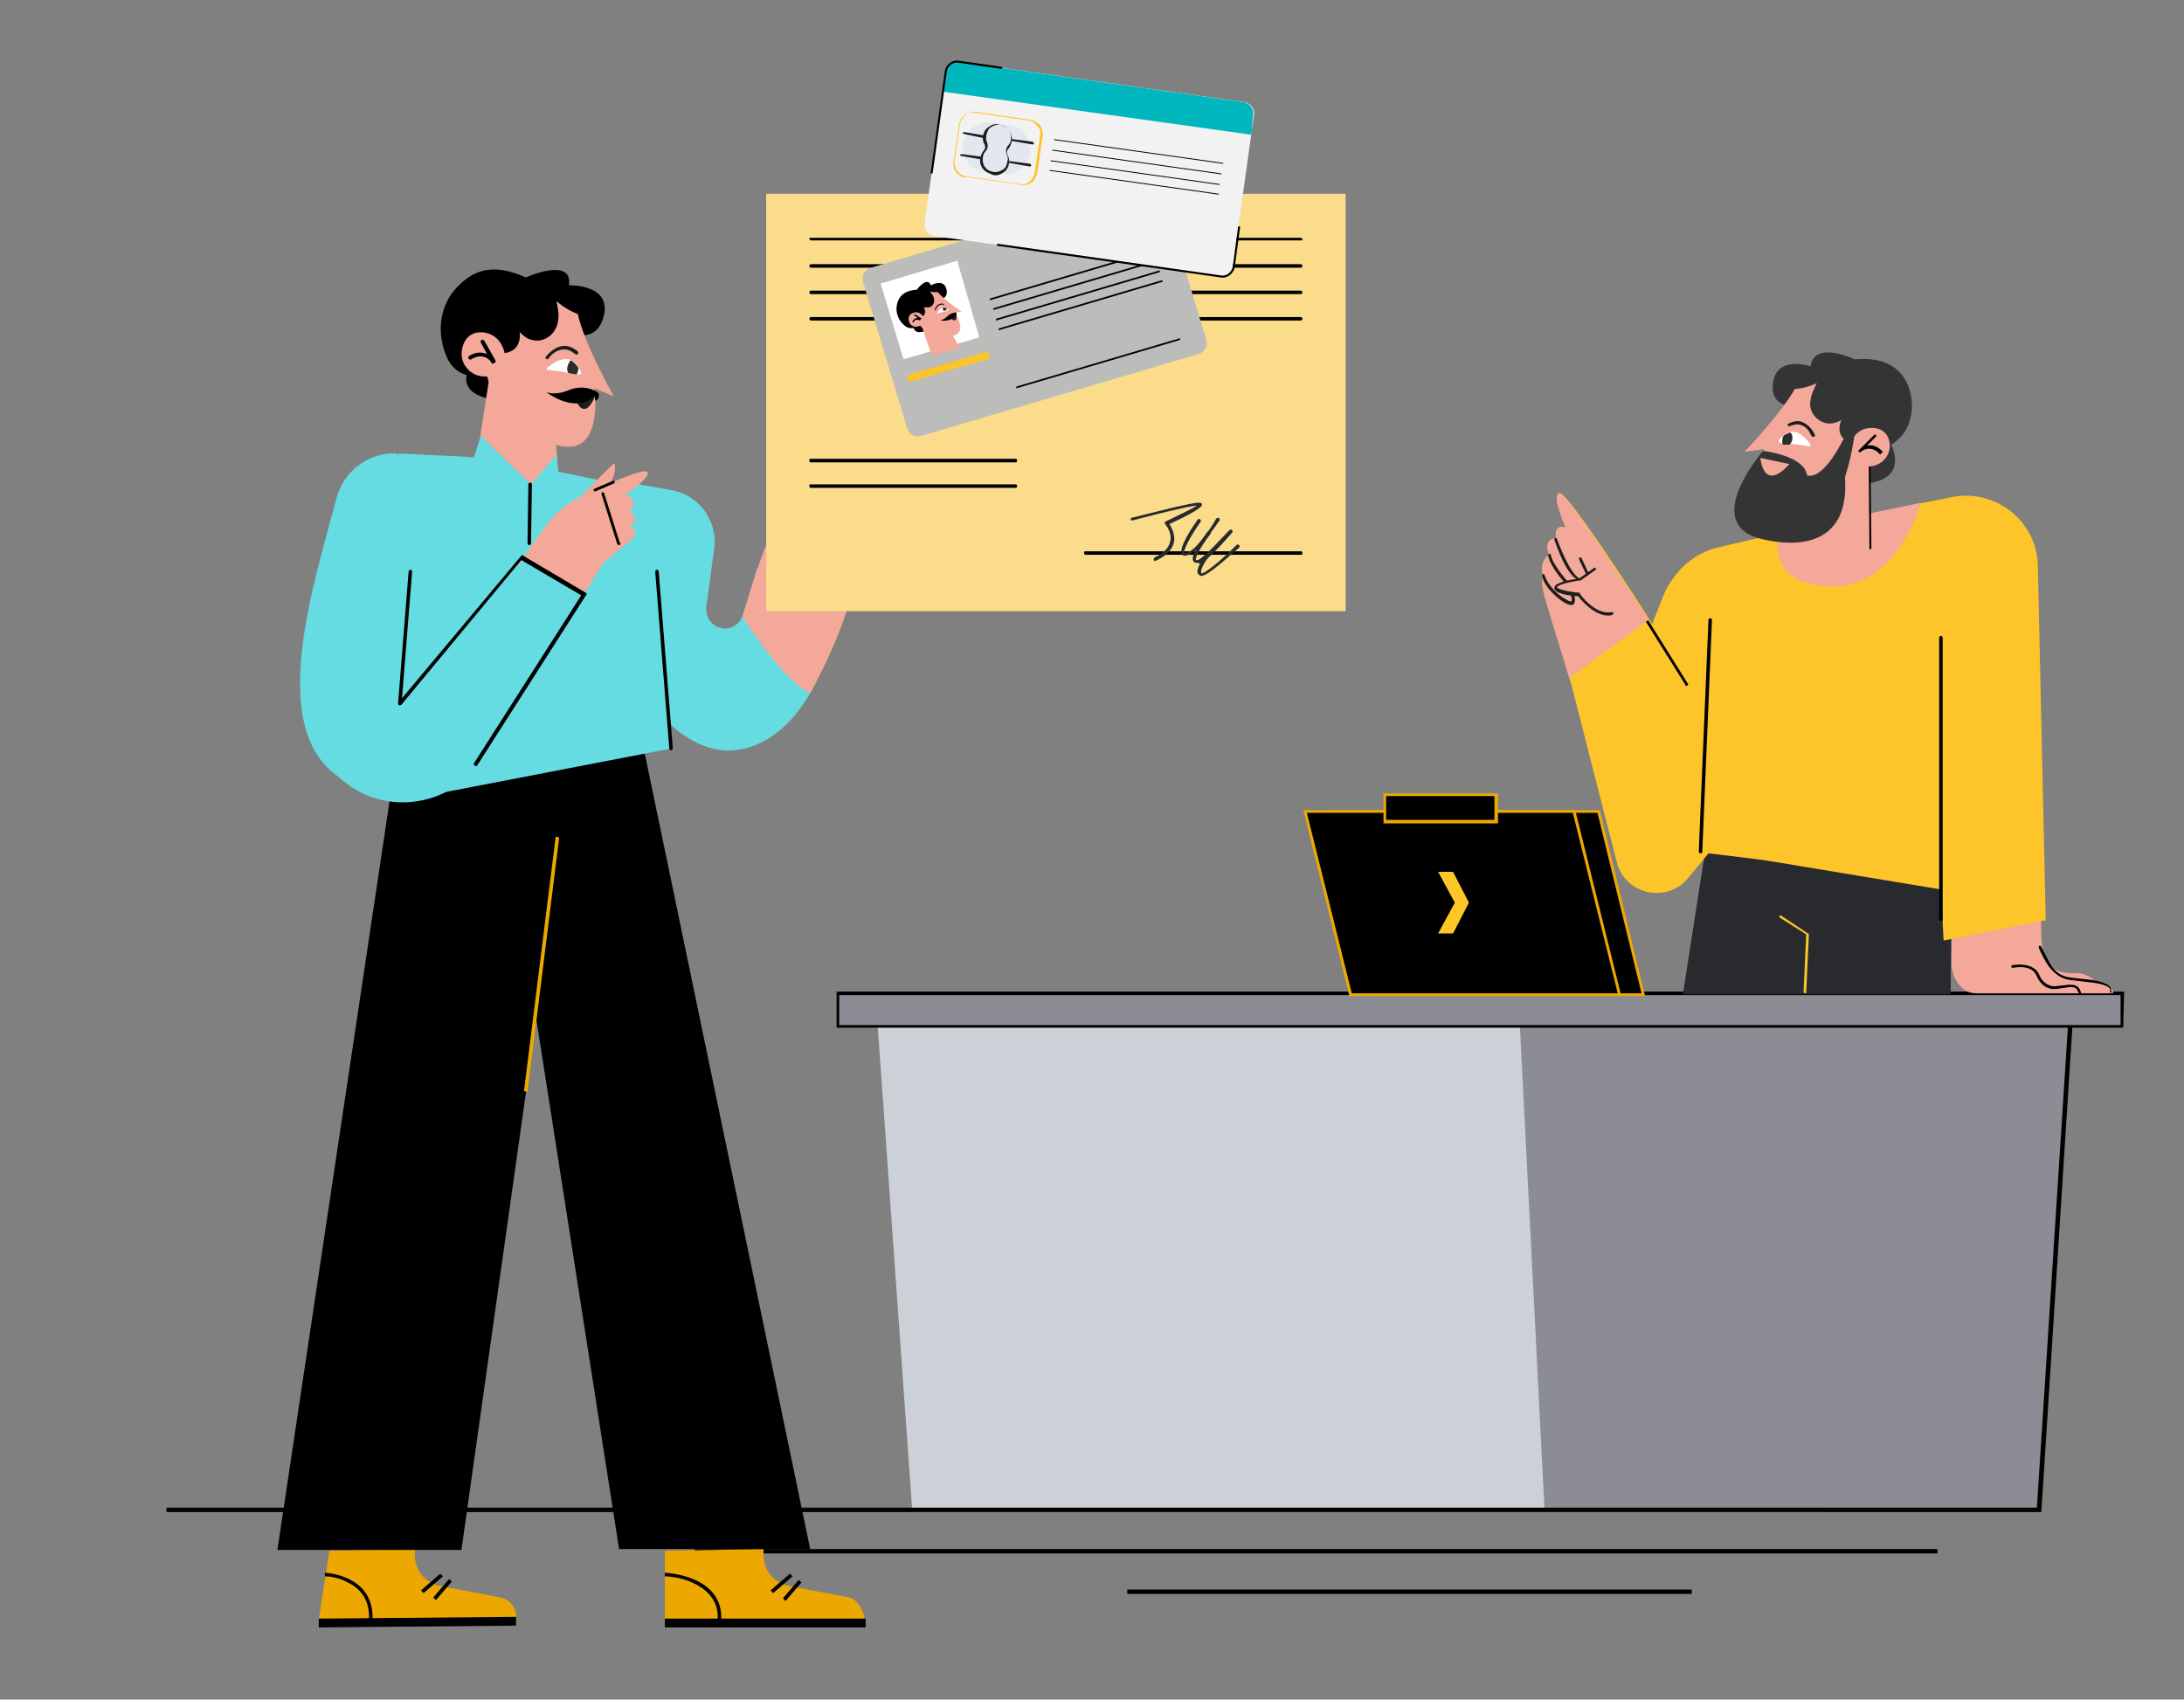 <?xml version="1.0" encoding="utf-8"?>
<!-- Generator: Adobe Illustrator 27.1.0, SVG Export Plug-In . SVG Version: 6.00 Build 0)  -->
<svg version="1.1" id="Livello_1" xmlns="http://www.w3.org/2000/svg" xmlns:xlink="http://www.w3.org/1999/xlink" x="0px" y="0px"
	 viewBox="0 0 248 193" style="enable-background:new 0 0 248 193;" xml:space="preserve">
<rect x="0" y="0" width="248" height="193" fill="#808080" stroke="none"/>
<style type="text/css">
	.st0{fill:#CCD1D7;}
	.st1{fill:#8B8C94;}
	.st2{fill:#ECA800;}
	.st3{fill:#65DCE2;}
	.st4{fill:#F4A899;}
	.st5{fill:#EDA901;}
	.st6{opacity:0.6;}
	.st7{fill:#FFFFFF;}
	.st8{fill:#1D1E1C;}
	.st9{fill:#2D2D2E;}
	.st10{fill:#292A2D;}
	.st11{fill:#FCC428;}
	.st12{fill:#FDC529;}
	.st13{fill:#353435;}
	.st14{opacity:0.72;}
	.st15{fill:#FADC8B;}
	.st16{fill:#BCBCBB;}
	.st17{fill:#F2F2F2;}
	.st18{fill:#FDC52A;}
	.st19{fill:#00B7BD;}
	.st20{fill:#E3E8F0;}
	.st21{fill:#1E1E1C;}
	.st22{fill:none;stroke:#000000;stroke-width:0.23;stroke-linecap:round;stroke-miterlimit:10;}
	.st23{fill:#FFC627;}
</style>
<path d="M220,175.9H78.9v0.5H220V175.9z"/>
<path d="M192.1,180.5H128v0.5h64.1V180.5z"/>
<path class="st0" d="M207.3,112.8H99.4l4.2,58.9h103.7L207.3,112.8L207.3,112.8z"/>
<path class="st1" d="M235.3,112.8h-62.9l3,58.9h55.8C231.2,171.7,235.3,112.8,235.3,112.8z"/>
<path d="M231.8,171.7H18.9v-0.5h212.4l3.7-57.4l0.5,0.1L231.8,171.7z"/>
<path class="st1" d="M240.9,112.8H95.1v3.7h145.8V112.8z"/>
<path d="M241.1,116.7H95v-4.1h146.2L241.1,116.7L241.1,116.7z M95.3,116.4h145.5V113H95.3V116.4z"/>
<path class="st2" d="M86.7,175.9v0.7c0,1.7,1.2,3.2,2.9,3.5l6.8,1.3c1.1,0.2,1.9,1.9,1.8,3l-22.7-0.5v-7.8L86.7,175.9z"/>
<path d="M81.9,183.9h-0.4c0.1-1.9-0.9-3.3-2.9-4.2c-1.5-0.7-3.1-0.7-3.1-0.7v-0.4C75.7,178.6,82.1,178.9,81.9,183.9L81.9,183.9z"/>
<path d="M75.5,183.8v1h22.8v-1H75.5z"/>
<path d="M89.7,178.7l-2.2,1.9l0.3,0.3L90,179L89.7,178.7z"/>
<path d="M90.7,179.4l-1.8,2.1l0.3,0.3l1.8-2.1L90.7,179.4L90.7,179.4z"/>
<path class="st2" d="M47.1,175.9v0.7c0,1.7,1.2,3.2,2.9,3.5l6.8,1.3c1.1,0.2,1.9,1.2,1.8,2.3l-22.4,0.2l1.2-7.8L47.1,175.9z"/>
<path d="M42.3,183.9h-0.4c0.1-1.9-0.7-3.4-2.4-4.2c-1.2-0.7-2.5-0.7-2.6-0.7v-0.4C37.1,178.6,42.5,178.9,42.3,183.9L42.3,183.9z"/>
<path d="M36.2,183.8v1l22.4-0.2v-1C58.6,183.6,36.2,183.8,36.2,183.8z"/>
<path d="M50,178.7l-2.2,1.9l0.3,0.3l2.2-1.9L50,178.7z"/>
<path d="M51,179.3l-1.8,2.1l0.3,0.3l1.8-2.1L51,179.3L51,179.3z"/>
<path d="M73.2,85.5L92,175.9H70.3L56.6,88.2"/>
<path d="M63.4,98.1L61,115l-8.6,61H31.5l13.6-90.8l20.2-1.6"/>
<path class="st3" d="M76.2,85l-30.6,5.9l-0.4-39.4l6.4,0.3c2.7,0.1,5.4,0.5,8.1,1l14.5,3L76.2,85z"/>
<path class="st4" d="M69.6,52.7l-4.7,4.7l3.3-0.7c0,0,1.9-2.5,1.6-3.8C69.9,52.6,69.7,52.6,69.6,52.7z"/>
<path class="st3" d="M45.1,51.5c-3.2-0.2-6.1,2-6.9,5.1c-2.4,9.2-8,25.8,0.1,31.5c8.1,5.7,14.7,0,15.5-0.8
	C53.8,87.3,45.1,51.5,45.1,51.5z"/>
<path class="st3" d="M85.9,64.7c-0.5,2.1-1.1,4.1-1.6,5.3c-0.4,1-1.5,1.6-2.5,1.3c-1.1-0.3-1.7-1.3-1.6-2.4l0.9-6.6
	c0.4-3.1-1.6-5.9-4.6-6.6l-5.6-1c0,0-1.2,1-0.9,12.6c0.4,11.6,7.2,17.1,11.4,17.8c4.2,0.8,10.6-2.1,13.5-14"/>
<path d="M76.2,85.2c-0.1,0-0.2-0.1-0.2-0.2l-1.6-20.1c0-0.1,0.1-0.2,0.2-0.2s0.2,0.1,0.2,0.2L76.4,85C76.4,85.1,76.3,85.1,76.2,85.2
	C76.3,85.2,76.2,85.2,76.2,85.2z"/>
<path class="st4" d="M60.1,62.3l1.9-2.6c1-1.4,2.4-2.6,4.1-3.4l0.7-0.3c0,0,6.2-3,6.7-2.4S71,56.2,71,56.2c1.7,0.4,0.5,1.9,0.5,1.9
	c1.4,0.8,0,1.8,0,1.8c1.3,0.3,0.2,1.4,0.2,1.4l-3.2,2.6l-2.7,4.4c-1.2,1.9-3.7,2.5-5.6,1.3c-2.1-1.3-2.6-4.2-0.9-6.1
	C59.3,63.5,60.1,62.3,60.1,62.3z"/>
<path class="st3" d="M38.4,88.2l0.6,0.5c5,4.1,12.4,2.8,15.9-2.6l11.5-18.4l-6.9-4.2L38.4,88.2z"/>
<path d="M54,87L54,87c-0.2-0.1-0.2-0.2-0.2-0.3L66,67.6l-6.8-4L45.6,80c-0.1,0.1-0.2,0.1-0.3,0s-0.1-0.2,0-0.3l13.9-16.6
	c0.1-0.1,0.2-0.1,0.2,0l7.1,4.2l0.1,0.1v0.1L54.2,86.9C54.2,87,54.1,87,54,87z"/>
<path d="M70.3,61.9c-0.1,0-0.2-0.1-0.2-0.1l-1.8-5.7c0-0.1,0-0.2,0.1-0.2s0.2,0,0.2,0.1l1.8,5.7C70.6,61.7,70.5,61.8,70.3,61.9
	C70.3,61.9,70.3,61.9,70.3,61.9z"/>
<path d="M67.6,55.8c-0.1,0-0.1,0-0.2-0.1c0-0.1,0-0.2,0.1-0.2l2.1-0.9c0.1,0,0.2,0,0.2,0.1s0,0.2-0.1,0.2L67.6,55.8z"/>
<path d="M45.4,80.1c-0.1,0-0.2-0.1-0.2-0.2l1.2-15c0-0.1,0.1-0.2,0.2-0.2s0.2,0.1,0.2,0.2l-1.2,15C45.6,80,45.5,80.1,45.4,80.1z"/>
<path class="st5" d="M63.1,95l-3.6,28.9l0.4,0.1l3.6-28.9L63.1,95z"/>
<path d="M53.8,40.8c0,0-2.4,3,0.8,4.2c5.1,2-0.2-7.3-0.2-7.3L53.8,40.8z"/>
<path class="st4" d="M63.4,55.5c0,0-0.6-12.5-0.6-12.7l-6.9-2.1l-2,13"/>
<g class="st6">
	<path class="st4" d="M63.3,53.1l-4.2-6.2l4,2.4L63.3,53.1z"/>
</g>
<path d="M59.7,31.5c0,0,5.4-2.4,4.9,0.9c0,0,5.3-0.2,3.8,4c-1.3,3.5-5.9,0.5-5.9,0.5S59.7,31.5,59.7,31.5z"/>
<path class="st4" d="M62,32.8c0.3,0.1,0.6,0.2,0.8,0.3c0.9,0.2,2.2-0.2,2.8,2.5c0.7,3.4,4.1,9.4,4.1,9.4l-2.2-0.9
	c0,0,1.3,8.9-5.2,6.1C53.1,46.4,55,37.3,55,37.3S52.4,29.4,62,32.8z"/>
<path d="M53.6,42.7c-1.1-0.1-2.1-0.7-2.7-1.8c-1.4-2.8-1.1-6.2,1.1-8.4c1.6-1.6,3.7-2.8,7.7-1c2,0.9,5.5,1.8,6.9,3.4
	c0.1,0.2,0.3,0.3,0.3,0.6c0,0.1,0,0.2-0.1,0.3s-0.3,0.1-0.4,0.1c-1.2-0.3-2.3-0.9-3.2-1.7c0.1,0.7,0.3,1.3,0.2,2
	c-0.1,1.6-1.5,2.8-3,2.4c-0.5-0.1-0.9-0.4-1.4-0.9c0,0,0.4,2.1-1.7,2.4c-2.1,0.3-3.9,1.6-3.9,1.6"/>
<path class="st7" d="M62.1,41.8c0.6-0.5,2.8-2.3,3.9,0.5c0,0.1,0,0.1-0.1,0.2c-0.3,0.1-1.5-0.3-3.8-0.5C62.1,42,62.1,41.8,62.1,41.8
	z"/>
<path class="st4" d="M56.3,42.5c0,0-0.3,0.1-0.7,0.2c-1.9,0.4-3.6-1.3-3.1-3.2c0.3-1.3,1.3-2,2.7-1.7c1.8,0.4,2.1,2.3,2.1,2.3"/>
<path d="M56,41.3c-0.1,0-0.1,0-0.2-0.1c0-0.1-0.8-1.3-2.3-0.4c-0.1,0.1-0.2,0-0.3-0.1s0-0.2,0.1-0.3c0.8-0.5,1.5-0.4,2-0.2l-0.7-1.3
	c-0.1-0.1,0-0.2,0.1-0.3s0.2,0,0.3,0.1l1.3,2.3C56.3,41.1,56.2,41.2,56,41.3C56,41.3,56,41.3,56,41.3z"/>
<path class="st4" d="M62.3,43c0,0.3,0.6,0.6,1.3,0.7c0.8,0.1,1.4-0.1,1.5-0.4c0-0.3-0.6-0.6-1.3-0.7C63,42.5,62.4,42.6,62.3,43z"/>
<path class="st8" d="M62.1,40.8L62.1,40.8c-0.2-0.1-0.2-0.2-0.1-0.3c0,0,0.7-1,1.8-1.2c0.6-0.1,1.2,0.1,1.8,0.6
	c0.1,0.1,0.1,0.2,0,0.3s-0.2,0.1-0.3,0c-0.5-0.4-1-0.6-1.5-0.5c-0.9,0.1-1.5,1-1.5,1C62.2,40.8,62.1,40.8,62.1,40.8z"/>
<path class="st8" d="M67.6,44.9c0,0-1.2,3.4-2.4,0.1L67.6,44.9z"/>
<path d="M67.6,44.4c0,0-1.3-0.8-3-0.1C62.9,45,62,44.5,62,44.5s2.9,2.3,5.1,0.8C68,44.8,67.6,44.4,67.6,44.4z"/>
<path d="M67.5,44.4c0,0,0.6,0.1,0.5,0.6s-0.4,0.5-0.4,0.5L67.5,44.4z"/>
<path class="st9" d="M64.8,40.9c0.4,0.2,0.8,0.7,0.9,0.9c0,0.2-0.2,0.7-0.2,0.7c-0.2,0-0.9-0.1-1-0.2c0,0-0.1-0.2-0.1-0.4
	C64.4,41.4,64.8,40.9,64.8,40.9C64.8,40.9,64.8,40.9,64.8,40.9z"/>
<path class="st3" d="M53.2,53.8l1.4-4.3l5.7,5.5l2.9-3.4l0.5,5.3C63.7,56.9,53.2,53.8,53.2,53.8z"/>
<path d="M60.1,61.9c-0.1,0-0.2-0.1-0.2-0.2L60,55c0-0.1,0.1-0.2,0.2-0.2s0.2,0.1,0.2,0.2l-0.1,6.7C60.3,61.8,60.2,61.9,60.1,61.9z"
	/>
<path class="st4" d="M92,78.7c5.5-10,5.5-15.4,5.8-18.5c0-0.8-0.1-1.5-0.4-2.3c-1.3-3.1-5.5-3.9-7.8-1.4l-0.3,0.4
	c-0.5,0.6-0.8,1.2-1,1.9c-1.8,4.1-2.4,5.9-4,11.2C84.3,70,89,77.5,92,78.7L92,78.7L92,78.7z"/>
<path class="st10" d="M221.6,100.5l-28-3.7l-2.5,16.1h30.4L221.6,100.5z"/>
<path class="st11" d="M205,112.8c-0.1,0-0.2-0.1-0.2-0.2l0.3-6.5l-3-1.9c-0.1-0.1-0.1-0.2,0-0.2c0.1-0.1,0.2-0.1,0.2,0l3,2
	c0.1,0,0.1,0.1,0.1,0.2l-0.3,6.6H205z"/>
<path class="st4" d="M221.9,84.7l-0.3,24.6c0,0.8,0.2,1.6,0.7,2.3c0.8,1.2,1.7,1.2,2.5,1.2h15.1c0,0,0.4-0.6-1.2-1.1
	c-1.3-0.4-3.6,0.5-5.5-1.7c-0.9-1-1.4-2.3-1.4-3.7L231.1,84L221.9,84.7L221.9,84.7z"/>
<path class="st4" d="M232.5,109.2c0,0,0.6,1.5,3.2,1.3c1.8-0.1,3.8,2.2,3.1,2.2h-1.1c0,0-0.2-1.5-2.7-0.5s-2.6,0.3-2.6,0.3
	L232.5,109.2z"/>
<path d="M236.2,112.8c-0.1,0-0.2-0.1-0.2-0.1c-0.2-0.7-0.7-0.7-1.7-0.5c-0.3,0-0.6,0.1-0.9,0.1c-0.9,0.1-1.7-0.5-2.1-1.4
	c-0.5-1.5-2.7-1-2.7-1c-0.1,0-0.2,0-0.2-0.1s0-0.2,0.1-0.2c0,0,2.5-0.5,3.1,1.2c0.3,0.7,1,1.2,1.7,1.2c0.3,0,0.6-0.1,0.9-0.1
	c0.9-0.1,1.8-0.3,2.1,0.8C236.4,112.7,236.3,112.8,236.2,112.8L236.2,112.8z"/>
<path d="M239.8,112.8c-0.2-0.1-0.2-0.2-0.2-0.3c0,0,0.1-0.1,0-0.2c-0.1-0.2-0.5-0.5-1.8-0.7c-0.9-0.1-1.8-0.2-2.6-0.3
	c-1-0.1-1.8-0.6-2.5-1.5c-0.4-0.5-0.9-1.5-1.2-2.2c0-0.1,0-0.2,0.1-0.2s0.2,0,0.2,0.1c0.3,0.6,0.8,1.6,1.1,2.1
	c0.6,0.9,1.3,1.3,2.2,1.4c0.8,0.1,1.7,0.2,2.6,0.3c1.1,0.2,1.8,0.5,2,0.9C239.8,112.5,239.7,112.7,239.8,112.8
	C240,112.8,239.9,112.8,239.8,112.8L239.8,112.8z"/>
<path class="st12" d="M232.3,104.5l-11.6,2.3l-0.3-5.8l-20.5-3.4l-5.9-0.7l-2.3,2.8c-2.3,2.8-6.8,2-8-1.4l-1.5-5.8l-0.3-1.2
	l-3.5-13.7c0,0-0.1-0.2-0.2-0.6c-0.6-2.1-2.7-8.7-2.9-9.7c-0.3-1.1-0.1-2-0.1-2c-0.4-1.7,0.7-2.3,0.7-2.3c-0.7-1.9,0.8-1.9,0.8-1.9
	c-0.3-1.7,1.1-1.2,1.1-1.2s-1.7-3.7-0.7-3.9c0.8-0.2,8.1,11,10.1,14.2c0.2,0.3,0.3,0.5,0.4,0.7l0.5-1.3l0.8-2
	c0.2-0.5,0.5-1.1,0.8-1.5c1.2-1.9,3-3.3,5.2-3.9l5.2-1.2l17.8-3.8l4-0.8c4.9-0.8,9.4,2.9,9.5,7.8L232.3,104.5z"/>
<path class="st13" d="M214.7,50.4c0,0,2.2,3.9-2.7,4.5s1.3-6.3,1.3-6.3L214.7,50.4z"/>
<path class="st4" d="M218.1,57.1c0,0-2.6,9.8-10.3,9.5s-5.7-6.2-5.7-6.2L218.1,57.1z"/>
<path d="M193.1,96.9c-0.1,0-0.2-0.1-0.2-0.2l1.1-26.3c0-0.1,0.1-0.2,0.2-0.2s0.2,0.1,0.2,0.2l-1.1,26.3
	C193.3,96.9,193.2,96.9,193.1,96.9z"/>
<path class="st4" d="M204.7,61.9c0,0-0.4-10.4-0.4-10.6l7.8,0.6l0.1,10.3L204.7,61.9L204.7,61.9z"/>
<path d="M212.3,62.4c-0.1,0-0.2-0.1-0.2-0.2L212,53c0-0.1,0.1-0.2,0.2-0.2s0.2,0.1,0.2,0.2l0.1,9.2
	C212.5,62.3,212.4,62.4,212.3,62.4z"/>
<path class="st4" d="M204.5,56l0.1,3.2l5-5L204.5,56z"/>
<path class="st4" d="M210.5,51.2c0,0-0.1,12.8,1.8,13.2l-0.1-12C212.1,52.4,210.5,51.2,210.5,51.2z"/>
<path class="st13" d="M210.6,40.8c0,0-4.6-2.2-5,0.8c0,0-4.4-1.5-4.3,2.6c0.1,2.9,5,1.9,5,1.9L210.6,40.8z"/>
<path class="st4" d="M207.8,42.5H207c-0.9,0-1.9-0.7-3.1,1.5c-1.5,2.8-5.8,7.3-5.8,7.3l2.2-0.3c0,0-3.3,7.5,3.1,6.6
	c9-1.2,9.4-9.6,9.4-9.6S217.1,41.8,207.8,42.5L207.8,42.5z"/>
<path class="st13" d="M213.7,51.2c2-1.2,3.1-2.1,3.4-4.7c0,0,0.6-6.8-7.3-5.6c-1.9,0.3-4.9,1.4-6.6,2.4c-0.2,0.1-0.3,0.2-0.4,0.4V44
	c0.1,0.2,0.2,0.2,0.3,0.2c1.1,0,2.2-0.2,3.2-0.7c-0.3,0.6-0.6,1.2-0.7,1.9c-0.3,1.3,0.7,2.6,2.1,2.7c0.4,0,0.9-0.1,1.4-0.4
	c0,0-0.9,1.8,0.9,2.5C212,50.9,213.7,51.2,213.7,51.2L213.7,51.2z"/>
<path class="st7" d="M205.6,50.5c-0.4-0.6-2-2.7-3.6-0.5v0.2c0.3,0.2,1.4,0.1,3.5,0.5C205.6,50.6,205.6,50.5,205.6,50.5z"/>
<path class="st4" d="M210.5,52.4c0,0,0.2,0.2,0.6,0.3c1.6,0.8,3.4-0.3,3.5-2c0-1.2-0.7-2.1-2-2.1c-1.7-0.1-2.4,1.5-2.4,1.5"/>
<path d="M213.5,51.6c0,0-0.1,0-0.1-0.1c-1.1-1.1-2.1-0.2-2.1-0.2c-0.1,0.1-0.2,0.1-0.2,0c-0.1-0.1-0.1-0.2,0-0.2l1.7-1.7
	c0.1-0.1,0.2-0.1,0.2,0c0.1,0.1,0.1,0.2,0,0.2l-1,1c0.5-0.1,1.1,0,1.7,0.6c0.1,0.1,0.1,0.2,0,0.2L213.5,51.6L213.5,51.6z"/>
<g class="st14">
	<path class="st4" d="M205.1,51.4c0-0.3-0.5-0.6-1.2-0.7s-1.3,0-1.4,0.3c0,0.3,0.5,0.6,1.2,0.7S205.1,51.6,205.1,51.4z"/>
</g>
<path class="st8" d="M205.9,49.6c-0.1,0-0.1,0-0.2-0.1c-0.1-0.1-0.3-0.9-1.1-1.2c-0.4-0.2-0.9-0.1-1.4,0.1c-0.1,0-0.2,0-0.2-0.1
	s0-0.2,0.1-0.2c0.6-0.3,1.2-0.4,1.7-0.1c0.9,0.4,1.3,1.4,1.3,1.4C206.1,49.5,206.1,49.6,205.9,49.6C205.9,49.6,206,49.6,205.9,49.6
	L205.9,49.6z"/>
<path d="M191.5,77.9c-0.1,0-0.1,0-0.1-0.1l-4.5-7.2c-0.1-0.1,0-0.2,0.1-0.2c0.1-0.1,0.2,0,0.2,0.1l4.5,7.2
	C191.7,77.7,191.7,77.8,191.5,77.9C191.6,77.8,191.6,77.9,191.5,77.9z"/>
<path class="st13" d="M210.1,48.3h0.6c0,0-0.2,2.8-1.2,5.9c0.5,6.8-4,8.3-9.5,7c-7-1.7,0.2-10,0.2-10s4.7,0.5,5,2.8
	C205.3,53.9,207,55.1,210.1,48.3z"/>
<path class="st4" d="M199.9,52c0,0,0.3,4,3.3,0.7L199.9,52z"/>
<path d="M181.5,92.1h-30.1l5.1,20.8h30.1C186.6,112.9,181.5,92.1,181.5,92.1z"/>
<path class="st5" d="M186.8,113.1h-30.4V113l-5.1-21h30.4v0.1L186.8,113.1z M156.7,112.8h29.7l-5-20.5h-29.7L156.7,112.8z"/>
<path d="M178.7,92.1h-30.5l5.2,20.8h30.5C183.9,112.9,178.7,92.1,178.7,92.1z"/>
<path class="st5" d="M184.1,113.1h-30.9V113L148,92h30.9v0.1L184.1,113.1z M153.5,112.8h30.2l-5.1-20.5h-30.2L153.5,112.8z"/>
<path d="M169.9,90.2h-12.7v3.1h12.7V90.2z"/>
<path class="st5" d="M170.1,93.5h-13v-3.4h13V93.5z M157.4,93.1h12.3v-2.7h-12.3V93.1z"/>
<path d="M220.4,104.6c-0.1,0-0.2-0.1-0.2-0.2v-32c0-0.1,0.1-0.2,0.2-0.2s0.2,0.1,0.2,0.2v32C220.6,104.6,220.5,104.6,220.4,104.6z"
	/>
<path class="st4" d="M187.2,70.4l-9,6.6c-0.6-2.1-2.7-8.7-2.9-9.7c-0.3-1.1-0.1-2-0.1-2c-0.4-1.7,0.7-2.3,0.7-2.3
	c-0.7-1.9,0.8-1.9,0.8-1.9c-0.3-1.7,1.1-1.2,1.1-1.2s-1.7-3.7-0.7-3.9C177.9,56,185.1,67.2,187.2,70.4L187.2,70.4z"/>
<path class="st8" d="M182.6,69.9c-1.6,0-3.1-1.8-3.4-2.2c-0.5,0-2.3-0.2-2.6-0.7c-0.1-0.1-0.1-0.2-0.1-0.3c0.1-0.6,2-0.9,2.8-1
	l1.7-1.2c0.1-0.1,0.2,0,0.2,0c0.1,0.1,0,0.2,0,0.2l-1.7,1.2h-0.1c-1.3,0.2-2.5,0.5-2.6,0.8c0.1,0.2,1.2,0.5,2.5,0.6
	c0.1,0,0.1,0,0.1,0.1c0,0.1,1.8,2.5,3.6,2.1c0.1,0,0.2,0,0.2,0.1s0,0.2-0.1,0.2C182.9,69.9,182.8,69.9,182.6,69.9L182.6,69.9z"/>
<path class="st8" d="M179.3,65.9c-1.5-0.5-2.7-4.4-2.8-4.6c0-0.1,0-0.2,0.1-0.2s0.2,0,0.2,0.1c0.4,1.1,1.6,4.1,2.6,4.5
	c0.1,0,0.2,0,0.2,0.1S179.4,65.9,179.3,65.9L179.3,65.9z"/>
<path class="st8" d="M180.3,65.3c-0.1,0-0.1,0-0.2-0.1l-0.8-1.7c0-0.1,0-0.2,0.1-0.2s0.2,0,0.2,0.1l0.8,1.7
	C180.5,65.2,180.4,65.3,180.3,65.3z"/>
<path class="st8" d="M177.7,66.2c-0.1-0.1-1.7-1.9-1.9-3.1c0-0.1,0-0.2,0.1-0.2s0.2,0,0.2,0.1c0.2,1.1,1.8,2.9,1.8,2.9
	c0.1,0.1,0.1,0.2,0,0.2L177.7,66.2L177.7,66.2z"/>
<path class="st8" d="M178,68.6c-0.8-0.3-2.6-1.8-2.9-3.2c0-0.1,0-0.2,0.1-0.2s0.2,0,0.2,0.1c0.3,1.1,1.6,2.4,2.5,2.8
	c0.3,0.2,0.4,0.2,0.5,0.2c0.2-0.1,0-0.7-0.1-0.9c0-0.1,0-0.2,0.1-0.2s0.2,0,0.2,0.1c0.1,0.1,0.5,1,0,1.4
	C178.4,68.7,178.2,68.7,178,68.6z"/>
<path class="st9" d="M202.8,49.3c0.2-0.1,0.5-0.2,0.5-0.2c0.2,0.2,0.3,0.5,0.2,0.9c0,0.1-0.1,0.3-0.3,0.5c0,0-0.2,0-0.3,0
	c-0.1,0-0.4,0-0.4,0c-0.2-0.2-0.1-0.5-0.1-0.6C202.4,49.5,202.6,49.4,202.8,49.3L202.8,49.3L202.8,49.3z"/>
<path class="st15" d="M152.8,69.4H87V22h65.8C152.8,22,152.8,69.4,152.8,69.4z"/>
<path d="M147.7,27.3H92.1c-0.1,0-0.2-0.1-0.2-0.2S92,27,92.1,27h55.6c0.1,0,0.2,0.1,0.2,0.2S147.8,27.3,147.7,27.3z"/>
<path d="M147.7,30.4H92.1c-0.1,0-0.2-0.1-0.2-0.2S92,30,92.1,30h55.6c0.1,0,0.2,0.1,0.2,0.2S147.8,30.4,147.7,30.4z"/>
<path d="M147.7,33.4H92.1c-0.1,0-0.2-0.1-0.2-0.2s0.1-0.2,0.2-0.2h55.6c0.1,0,0.2,0.1,0.2,0.2S147.8,33.4,147.7,33.4z"/>
<path d="M147.7,36.4H92.1c-0.1,0-0.2-0.1-0.2-0.2s0.1-0.2,0.2-0.2h55.6c0.1,0,0.2,0.1,0.2,0.2S147.8,36.4,147.7,36.4z"/>
<path d="M147.8,63h-24.6c0,0-0.1-0.1-0.1-0.2s0-0.2,0.1-0.2h24.6c0,0,0.1,0.1,0.1,0.2S147.8,63,147.8,63z"/>
<path d="M115.4,52.5H92c0,0-0.1-0.1-0.1-0.2s0-0.2,0.1-0.2h23.4c0,0,0.1,0.1,0.1,0.2S115.4,52.5,115.4,52.5z"/>
<path d="M115.4,55.4H92c0,0-0.1-0.1-0.1-0.2s0-0.2,0.1-0.2h23.4c0,0,0.1,0.1,0.1,0.2S115.4,55.4,115.4,55.4z"/>
<path class="st10" d="M135.8,63.9c-0.1,0-0.3-0.1-0.3-0.2c-0.4-0.5,1-2.5,1.6-3.3c0.1-0.1,0.2-0.1,0.3,0s0.1,0.2,0,0.3
	c-1,1.3-1.7,2.6-1.6,2.9h0.2c0.8-0.3,2.8-2.6,3.6-3.4c0.1-0.1,0.2-0.1,0.3,0s0.1,0.2,0,0.3c-0.3,0.3-2.7,3.2-3.7,3.5
	C136,63.9,135.9,63.9,135.8,63.9L135.8,63.9z"/>
<path class="st10" d="M134.6,63.1c-0.3,0-0.4-0.1-0.4-0.2c-0.4-0.7,1.3-3.2,1.8-3.9c0.1-0.1,0.2-0.1,0.3,0s0.1,0.2,0,0.3
	c-1,1.4-2,3.2-1.8,3.5h0.1c1,0,2.9-2.8,3.5-3.9c0.1-0.1,0.2-0.1,0.3-0.1c0.1,0.1,0.1,0.2,0.1,0.3C138.2,59.4,136,63,134.6,63.1
	L134.6,63.1z"/>
<path class="st10" d="M136.4,65.4h-0.1l-0.3-0.3c-0.2-0.6,0.7-1.8,0.9-2.1c0.1-0.1,0.2-0.1,0.3,0s0.1,0.2,0,0.3
	c-0.4,0.5-0.9,1.4-0.8,1.7v0.1c0.4,0.1,2.4-1.6,4-3.2c0.1-0.1,0.2-0.1,0.3,0s0.1,0.2,0,0.3C139.6,63.1,137.2,65.4,136.4,65.4
	L136.4,65.4z"/>
<path class="st10" d="M131.2,63.7c-0.1,0-0.1,0-0.2-0.1c0-0.1,0-0.2,0.1-0.3c1.1-0.5,1.7-1.2,1.8-1.9c0.2-1-0.6-1.9-0.6-1.9
	s-0.1-0.1,0-0.2c0-0.1,0.1-0.1,0.1-0.1c1.4-0.7,3-1.4,3.5-1.8c-1,0.1-4.3,0.9-7.3,1.7c-0.1,0-0.2,0-0.2-0.1s0-0.2,0.1-0.2
	c1.7-0.4,7.3-1.9,7.8-1.7c0.1,0,0.2,0.1,0.2,0.2s0,0.5-3.7,2.2c0.2,0.4,0.7,1.2,0.5,2.1C133.1,62.4,132.5,63.1,131.2,63.7
	C131.2,63.7,131.3,63.7,131.2,63.7L131.2,63.7z"/>
<path class="st16" d="M136.1,40.2l-31.5,9.3c-0.7,0.2-1.4-0.2-1.6-0.9L98,32c-0.2-0.7,0.2-1.4,0.9-1.6l31.5-9.3
	c0.7-0.2,1.4,0.2,1.6,0.9l5,16.7C137.2,39.2,136.8,40,136.1,40.2z"/>
<path class="st7" d="M111.2,38.3l-2,0.6l-3.2,0.9l-3.4,1l-2.6-8.6l8.7-2.6L111.2,38.3L111.2,38.3z"/>
<path d="M103.7,36.6c0,0-0.2,1.3,0.9,1.1c1.9-0.2-1.2-2.2-1.2-2.2L103.7,36.6L103.7,36.6z"/>
<path class="st4" d="M109,39.5c0,0-2.2-3.7-2.2-3.8l-2.4,0.5l1.4,4.2"/>
<g class="st6">
	<path class="st4" d="M108.6,38.8l-2.2-1.2l1.6,0.1L108.6,38.8L108.6,38.8z"/>
</g>
<path d="M104.1,32.9c0,0,1.2-1.6,1.6-0.5c0,0,1.6-0.9,1.8,0.6c0.2,1.3-1.7,1.1-1.7,1.1S104.1,32.9,104.1,32.9z"/>
<path class="st4" d="M105,32.9c0.1,0,0.2,0,0.3,0c0.3-0.1,0.6-0.4,1.2,0.3c0.8,0.9,2.7,2.2,2.7,2.2l-0.8,0.1c0,0,1.8,2.5-0.6,2.7
	c-3.4,0.3-4.2-2.8-4.2-2.8S101.5,33.4,105,32.9L105,32.9z"/>
<path d="M104,37.2c-0.3,0.1-0.8,0.1-1.1-0.1c-0.9-0.6-1.3-1.7-1-2.7c0.2-0.7,0.7-1.4,2.2-1.5c0.8,0,1.9-0.3,2.6-0.1
	c0.1,0,0.1,0,0.2,0.1c0,0,0,0.1,0,0.1s-0.1,0.1-0.1,0.1c-0.4,0.1-0.8,0.1-1.2,0c0.1,0.2,0.3,0.3,0.4,0.6c0.2,0.5,0,1.1-0.5,1.2
	c-0.2,0-0.3,0-0.6,0c0,0,0.4,0.6-0.1,1c-0.6,0.4-0.9,1.1-0.9,1.1"/>
<path class="st7" d="M106.4,35.6c0.1-0.2,0.5-1.1,1.3-0.5c0,0,0,0,0,0.1C107.6,35.3,107.2,35.4,106.4,35.6
	C106.4,35.7,106.4,35.6,106.4,35.6L106.4,35.6z"/>
<path class="st4" d="M104.8,36.7c0,0-0.1,0.1-0.2,0.2c-0.5,0.4-1.3,0.2-1.4-0.5c-0.1-0.4,0.1-0.8,0.6-0.9c0.6-0.2,1,0.4,1,0.4"/>
<path d="M104.5,36.4C104.5,36.4,104.4,36.4,104.5,36.4c-0.1,0-0.5-0.3-0.8,0.2c0,0-0.1,0-0.1,0s0-0.1,0-0.1c0.2-0.3,0.4-0.4,0.6-0.4
	l-0.4-0.3c0,0,0-0.1,0-0.1s0.1,0,0.1,0l0.8,0.5C104.5,36.2,104.5,36.3,104.5,36.4C104.5,36.4,104.5,36.4,104.5,36.4L104.5,36.4z"/>
<path class="st4" d="M106.7,35.9c0.1,0.1,0.3,0.1,0.5,0c0.3-0.1,0.4-0.2,0.4-0.4c-0.1-0.1-0.3-0.1-0.5,0
	C106.8,35.7,106.6,35.8,106.7,35.9z"/>
<path class="st8" d="M106.2,35.3L106.2,35.3C106.2,35.3,106.2,35.3,106.2,35.3c-0.1-0.1,0-0.5,0.3-0.7c0.2-0.1,0.4-0.2,0.6-0.1
	c0.1,0,0.1,0,0.1,0.1c0,0-0.1,0.1-0.1,0c-0.2,0-0.4,0-0.5,0.1C106.3,34.9,106.3,35.2,106.2,35.3C106.3,35.3,106.2,35.3,106.2,35.3
	L106.2,35.3z"/>
<path class="st8" d="M108.6,35.7c0,0,0.2,1.2-0.7,0.4L108.6,35.7z"/>
<path d="M108.5,35.5c0,0-0.5,0-0.9,0.4s-0.8,0.5-0.8,0.5s1.2,0.2,1.7-0.6C108.7,35.6,108.5,35.5,108.5,35.5z"/>
<path d="M108.4,35.5c0,0,0.2-0.1,0.2,0.1c0.1,0.2,0,0.2,0,0.2L108.4,35.5L108.4,35.5z"/>
<path class="st9" d="M107.1,34.9c0.2,0,0.3,0.1,0.4,0.1c0,0.1,0,0.2,0,0.2c-0.1,0-0.3,0.1-0.3,0.1c0,0-0.1,0-0.1-0.1
	C107,35.1,107.1,34.9,107.1,34.9L107.1,34.9L107.1,34.9z"/>
<path d="M131,28.4l-18.6,5.5l0,0.2l18.6-5.5L131,28.4L131,28.4z"/>
<path d="M131.4,29.5l-18.6,5.5l0,0.2l18.6-5.5L131.4,29.5L131.4,29.5z"/>
<path d="M131.7,30.7l-18.6,5.5l0,0.2l18.6-5.5L131.7,30.7L131.7,30.7z"/>
<path d="M132,31.8l-18.6,5.5l0,0.2l18.6-5.5L132,31.8L132,31.8z"/>
<path class="st11" d="M112.2,39.9l-9.2,2.7l0.2,0.8l9.2-2.7L112.2,39.9z"/>
<path d="M134,38.4l-18.6,5.5l0,0.2l18.6-5.5L134,38.4L134,38.4z"/>
<path class="st17" d="M138.6,31.4l-32.5-4.6c-0.7-0.1-1.2-0.8-1.1-1.5l2.4-17.2c0.1-0.7,0.8-1.2,1.4-1.1l32.5,4.6
	c0.7,0.1,1.2,0.8,1.1,1.4l-2.4,17.2C140,30.9,139.4,31.5,138.6,31.4L138.6,31.4z"/>
<path d="M119.7,15.8l0,0.1l19.2,2.7l0-0.1L119.7,15.8L119.7,15.8z"/>
<path d="M119.5,17l0,0.1l19.2,2.7l0-0.1C138.7,19.7,119.5,17,119.5,17z"/>
<path d="M119.3,18.2l0,0.1l19.2,2.7l0-0.1C138.5,20.9,119.3,18.2,119.3,18.2z"/>
<path d="M119.2,19.3l0,0.1l19.2,2.7l0-0.1C138.4,22,119.2,19.3,119.2,19.3z"/>
<path class="st18" d="M109.3,20.1c-0.7-0.3-1.2-1-1-1.8l0.6-4.2c0.1-0.4,0.3-0.8,0.7-1.1c0.4-0.2,0.8-0.4,1.2-0.3l6.2,0.9
	c0.4,0.1,0.8,0.3,1.1,0.6c0.2,0.4,0.4,0.8,0.3,1.2l-0.6,4.2c-0.1,0.4-0.3,0.8-0.6,1.1c-0.4,0.2-0.8,0.4-1.2,0.3l-6.2-0.9
	C109.5,20.2,109.4,20.1,109.3,20.1L109.3,20.1z M117.2,13.8c-0.1,0-0.2-0.1-0.3-0.1l-6.2-0.9c-0.4-0.1-0.8,0-1.1,0.3
	c-0.3,0.2-0.5,0.6-0.6,1l-0.6,4.2c-0.1,0.8,0.5,1.6,1.2,1.7l6.2,0.9c0.4,0.1,0.8,0,1.1-0.3c0.3-0.2,0.5-0.6,0.6-1l0.6-4.2
	c0.1-0.4,0-0.8-0.3-1.1C117.6,14.1,117.4,13.9,117.2,13.8C117.2,13.8,117.2,13.8,117.2,13.8z"/>
<path class="st19" d="M142.1,15.3l-35.1-4.9l0.3-2.3c0.1-0.7,0.8-1.2,1.4-1.1l32.5,4.6c0.7,0.1,1.2,0.8,1.1,1.4L142.1,15.3
	L142.1,15.3z"/>
<path class="st20" d="M112.5,13.9l2.1,0.3c1.5,0.2,2.6,1.6,2.4,3.2c-0.2,1.5-1.7,2.6-3.2,2.4l-2.1-0.3c-1.5-0.2-2.6-1.6-2.4-3.2
	C109.6,14.8,111,13.7,112.5,13.9z"/>
<path class="st21" d="M112.4,19.7c-0.7-0.2-1.2-0.9-1.1-1.7c0.1-0.4,0.2-0.7,0.4-0.9c0.2-0.2,0.2-0.5,0.1-0.7
	c-0.2-0.3-0.2-0.6-0.2-0.9c0.1-0.5,0.3-0.9,0.7-1.1c0.4-0.3,0.9-0.4,1.3-0.2c0.8,0.1,1.4,0.9,1.3,1.8c-0.1,0.4-0.2,0.7-0.4,0.9
	c-0.2,0.2-0.2,0.5-0.1,0.7c0.2,0.3,0.2,0.6,0.2,0.9c-0.1,0.5-0.3,0.9-0.7,1.1c-0.4,0.3-0.9,0.4-1.3,0.2L112.4,19.7L112.4,19.7
	L112.4,19.7z M113.9,14.3l-0.2-0.1c-0.4-0.1-0.8,0-1.1,0.2c-0.4,0.2-0.5,0.6-0.6,1c-0.1,0.3,0,0.6,0.1,0.8c0.1,0.3,0.1,0.7-0.2,1
	c-0.2,0.2-0.3,0.5-0.3,0.8c-0.1,0.7,0.4,1.4,1.1,1.5c0.4,0.1,0.8,0,1.1-0.2c0.4-0.2,0.5-0.5,0.6-1c0.1-0.3,0-0.6-0.1-0.8
	c-0.1-0.3-0.1-0.7,0.2-1c0.2-0.2,0.3-0.5,0.3-0.8C114.9,15.1,114.5,14.5,113.9,14.3L113.9,14.3z"/>
<path class="st21" d="M114.6,18.5c0,0-0.1-0.1-0.1-0.1s0.1-0.1,0.2-0.1l2.3,0.3c0,0,0.1,0.1,0.1,0.2s-0.1,0.1-0.2,0.1L114.6,18.5
	L114.6,18.5z"/>
<path class="st21" d="M109.4,15.2c0,0-0.1-0.1-0.1-0.1s0.1-0.1,0.2-0.1l2.4,0.4c0,0,0.1,0.1,0.1,0.2s-0.1,0.1-0.2,0.1L109.4,15.2
	L109.4,15.2L109.4,15.2z"/>
<path class="st21" d="M109.1,17.7c0,0-0.1-0.1-0.1-0.1s0.1-0.1,0.2-0.1l2.3,0.3c0,0,0.1,0.1,0.1,0.2s-0.1,0.1-0.2,0.1L109.1,17.7
	C109.1,17.7,109.1,17.7,109.1,17.7z"/>
<path class="st21" d="M114.9,16c0,0-0.1-0.1-0.1-0.1s0.1-0.1,0.2-0.1l2.3,0.3c0,0,0.1,0.1,0.1,0.2s-0.1,0.1-0.2,0.1L114.9,16z"/>
<path class="st22" d="M140.7,25.8l-0.6,4.5c-0.1,0.6-0.7,1.2-1.4,1.1l-25.4-3.6"/>
<path class="st22" d="M105.8,19.6l1.6-11.5c0.1-0.7,0.8-1.2,1.4-1.1l4.9,0.7"/>
<path class="st23" d="M166.8,102.5L165,99h-1.7l1.9,3.5l-1.9,3.5h1.7L166.8,102.5z"/>
</svg>
